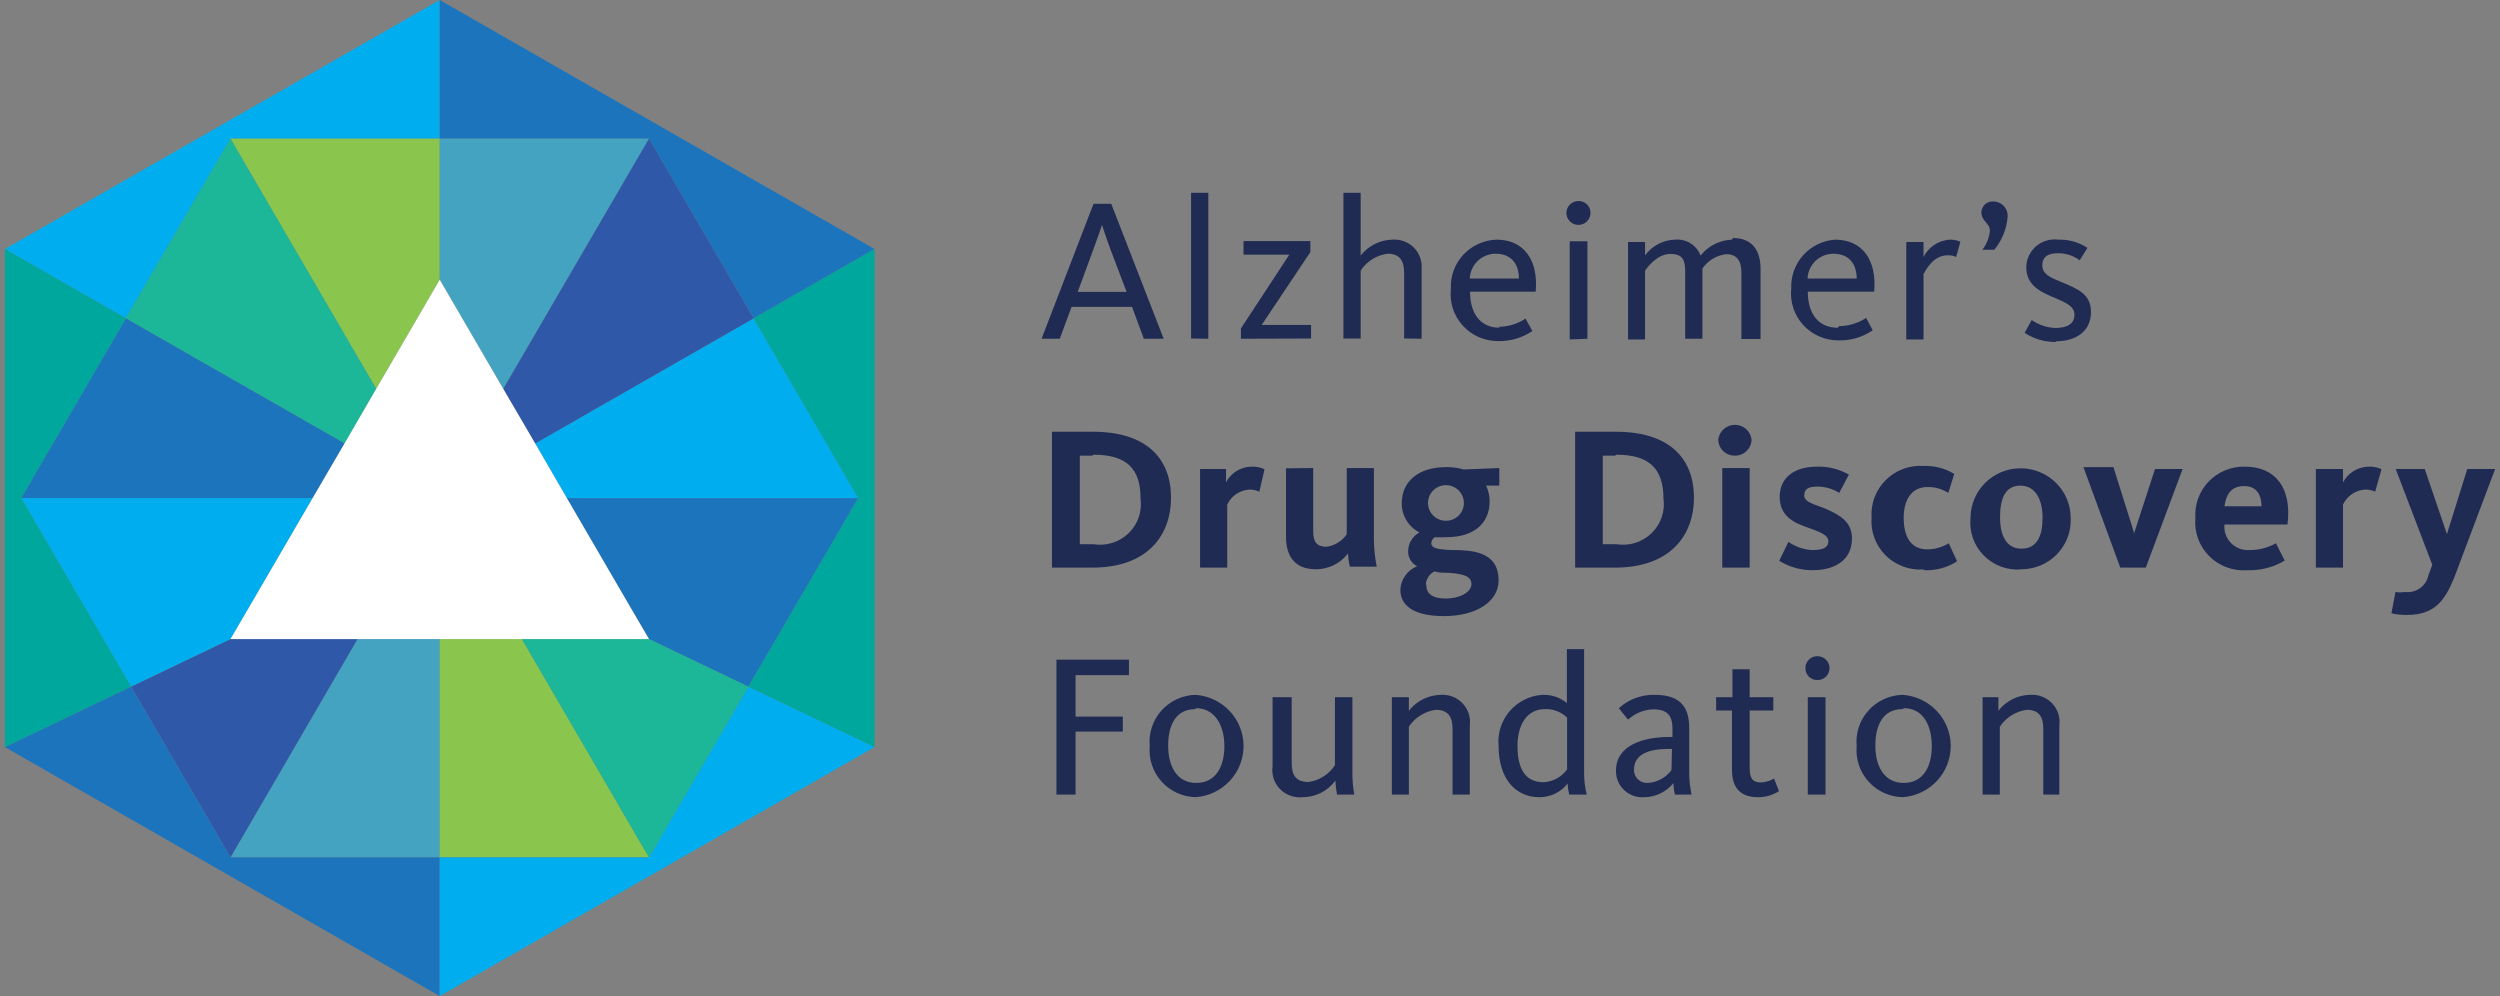 <svg width="256" height="102" viewBox="0 0 256 102" fill="none" xmlns="http://www.w3.org/2000/svg">
<rect x="0" y="0" width="256" height="102" fill="#808080" stroke="none"/>
<g clip-path="url(#clip0_799_8570)">
<path d="M23.598 14.201H45.028V0L0.5 25.5L12.884 32.601" fill="#00AEEF"/>
<path d="M45.027 0V14.201H66.457L77.171 32.601L89.555 25.5L45.027 0Z" fill="#1C75BC"/>
<path d="M58.039 51L64.545 62.178L66.456 65.441L76.421 70.215L76.639 70.311L77.171 69.399L87.885 51H58.039Z" fill="#1C75BC"/>
<path d="M45.029 65.441H36.612L23.6 87.798H45.029V65.441Z" fill="#43A3C1"/>
<path d="M36.611 65.441H23.599L13.416 70.311L13.489 70.431L23.599 87.798L36.611 65.441Z" fill="#2F59A8"/>
<path d="M45.027 65.441V87.798H66.457L53.444 65.441" fill="#8AC64E"/>
<path d="M38.523 39.821L45.029 28.642V14.201H23.6" fill="#8AC64E"/>
<path d="M45.027 14.201V28.642L51.534 39.821L66.457 14.201" fill="#43A3C1"/>
<path d="M12.883 32.601L19.631 36.463L35.28 45.411L38.521 39.821L23.598 14.201L12.883 32.601Z" fill="#1CB699"/>
<path d="M70.422 36.463L54.798 45.41L58.039 51H87.885L77.171 32.6" fill="#00AEEF"/>
<path d="M51.533 39.821L54.798 45.411L70.423 36.463L77.171 32.601L66.456 14.201L51.533 39.821Z" fill="#2F59A8"/>
<path d="M32.014 51H2.168L12.883 69.399L13.415 70.311L23.597 65.441L25.508 62.178L32.014 51Z" fill="#00AEEF"/>
<path d="M32.014 51L35.279 45.41L19.631 36.463L12.883 32.6L2.168 51H32.014Z" fill="#1C75BC"/>
<path d="M45.028 87.799H23.598L13.488 70.431L13.416 70.311L0.5 76.5L45.028 102" fill="#1C75BC"/>
<path d="M12.884 69.399L2.169 51L12.884 32.6L0.5 25.5V76.5L13.416 70.311" fill="#00A79D"/>
<path d="M76.567 70.431L66.457 87.799H45.027V102L89.555 76.5L76.639 70.311" fill="#00AEEF"/>
<path d="M77.173 32.6L87.887 51L77.173 69.399L76.641 70.311L89.556 76.5V25.5L77.173 32.6Z" fill="#00A79D"/>
<path d="M76.64 70.311L76.423 70.215L66.458 65.441H53.445L66.458 87.798L76.568 70.431L76.64 70.311Z" fill="#1CB699"/>
<path d="M51.535 39.821L45.029 28.642L38.523 39.821L35.282 45.411L32.017 51L25.51 62.179L23.6 65.441H36.612H45.029H53.446H66.458L64.548 62.179L58.041 51L54.8 45.411L51.535 39.821Z" fill="white"/>
<path d="M108.519 34.688H106.656L111.977 20.87H113.791L119.161 34.688H117.129L115.92 31.425H109.728L108.519 34.688ZM113.67 25.428C113.235 24.253 112.848 23.029 112.848 23.029C112.848 23.029 112.437 24.277 112.002 25.428L110.357 29.89H115.363L113.67 25.428ZM123.732 34.688V19.743H121.966V34.664L123.732 34.688ZM134.253 34.664V33.272H129.198L134.181 25.812V24.684H127.336V26.076H132.028L127.07 33.632V34.688L134.253 34.664ZM145.573 34.688V27.491C145.602 27.094 145.544 26.695 145.403 26.323C145.263 25.95 145.042 25.612 144.757 25.331C144.472 25.051 144.13 24.835 143.753 24.699C143.376 24.562 142.973 24.508 142.573 24.54C141.945 24.555 141.327 24.709 140.766 24.991C140.205 25.273 139.715 25.677 139.332 26.172V19.743H137.567V34.664H139.332V27.707C139.639 27.238 140.044 26.841 140.52 26.543C140.996 26.245 141.532 26.053 142.09 25.98C143.347 25.98 143.783 26.723 143.783 27.923V34.664L145.573 34.688ZM153.457 33.464C154.44 33.459 155.399 33.167 156.215 32.625L156.916 33.896C155.885 34.597 154.658 34.958 153.409 34.928C152.726 34.932 152.051 34.792 151.426 34.519C150.802 34.246 150.243 33.844 149.786 33.341C149.329 32.838 148.984 32.245 148.775 31.601C148.566 30.956 148.497 30.275 148.572 29.602C148.536 28.962 148.63 28.322 148.848 27.718C149.066 27.115 149.403 26.561 149.841 26.089C150.278 25.617 150.806 25.237 151.394 24.971C151.982 24.705 152.618 24.559 153.264 24.54C156.045 24.54 157.545 26.628 157.255 29.866H150.531C150.531 31.905 151.426 33.56 153.578 33.56L153.457 33.464ZM155.537 28.523C155.537 27.179 154.884 25.98 153.119 25.98C152.438 25.992 151.788 26.262 151.302 26.735C150.816 27.208 150.531 27.848 150.507 28.523H155.537ZM161.633 23.029C161.471 23.029 161.31 22.997 161.16 22.936C161.011 22.875 160.875 22.784 160.76 22.671C160.646 22.557 160.555 22.422 160.493 22.274C160.431 22.125 160.399 21.966 160.399 21.806C160.399 21.645 160.431 21.486 160.493 21.338C160.555 21.189 160.646 21.054 160.76 20.941C160.875 20.827 161.011 20.737 161.16 20.675C161.31 20.614 161.471 20.582 161.633 20.582C161.795 20.579 161.957 20.608 162.108 20.669C162.26 20.729 162.397 20.819 162.512 20.933C162.627 21.048 162.718 21.184 162.779 21.334C162.84 21.484 162.869 21.644 162.866 21.806C162.866 22.13 162.736 22.441 162.505 22.671C162.273 22.9 161.96 23.029 161.633 23.029ZM160.738 34.76V24.708H162.552V34.688L160.738 34.76ZM177.354 24.54C176.73 24.563 176.119 24.721 175.563 25.003C175.008 25.285 174.521 25.684 174.137 26.172C173.943 25.653 173.582 25.212 173.11 24.917C172.637 24.622 172.08 24.49 171.525 24.54C170.923 24.556 170.332 24.709 169.8 24.988C169.267 25.267 168.806 25.664 168.453 26.148V24.78H166.712V34.76H168.453V27.707C168.671 27.419 169.663 26.004 171.041 26.004C172.42 26.004 172.565 26.747 172.565 27.947V34.688H174.331V27.491C174.606 27.091 174.964 26.753 175.381 26.5C175.798 26.248 176.264 26.087 176.749 26.028C177.959 26.028 178.321 26.819 178.321 27.971V34.712H180.28V27.515C180.28 25.716 179.482 24.372 177.451 24.372L177.354 24.54ZM188.335 33.392C189.317 33.387 190.276 33.095 191.092 32.553L191.769 33.824C190.738 34.525 189.511 34.886 188.262 34.856C187.579 34.86 186.904 34.721 186.279 34.447C185.655 34.174 185.096 33.772 184.639 33.269C184.182 32.766 183.837 32.173 183.628 31.529C183.419 30.884 183.35 30.203 183.425 29.53C183.371 28.281 183.812 27.061 184.652 26.129C185.492 25.197 186.666 24.627 187.923 24.54C190.705 24.54 192.204 26.628 191.914 29.866H185.118C185.118 31.905 186.037 33.56 188.189 33.56L188.335 33.392ZM190.124 28.523C190.124 27.179 189.471 25.98 187.706 25.98C187.025 25.992 186.375 26.262 185.889 26.735C185.403 27.208 185.118 27.848 185.094 28.523H190.124ZM200.742 24.756C200.394 24.598 200.013 24.524 199.63 24.54C199.069 24.582 198.529 24.768 198.063 25.079C197.596 25.39 197.219 25.816 196.969 26.316V24.78H195.204V34.76H196.969V28.067C197.139 27.755 197.937 26.148 199.388 26.148C199.704 26.121 200.021 26.179 200.307 26.316L200.742 24.756ZM204.225 25.572C205.005 24.612 205.477 23.442 205.58 22.213C205.596 22.014 205.571 21.812 205.506 21.622C205.441 21.432 205.337 21.258 205.201 21.109C205.065 20.961 204.899 20.841 204.715 20.759C204.53 20.677 204.331 20.633 204.129 20.63C203.973 20.617 203.817 20.636 203.669 20.685C203.522 20.734 203.386 20.813 203.27 20.916C203.155 21.02 203.062 21.146 202.997 21.286C202.932 21.427 202.898 21.579 202.895 21.734C202.895 22.693 203.766 22.813 203.766 23.629C203.702 24.337 203.433 25.012 202.992 25.572H204.225ZM210.465 34.952C212.715 34.952 214.118 33.824 214.118 31.953C214.118 30.082 212.691 29.554 211.094 28.882C209.958 28.427 209.135 28.067 209.135 27.179C209.135 26.292 209.691 25.932 210.756 25.932C211.549 25.927 212.322 26.179 212.957 26.651L213.755 25.38C212.875 24.8 211.835 24.507 210.78 24.54C210.374 24.486 209.96 24.518 209.567 24.634C209.174 24.749 208.81 24.946 208.5 25.211C208.189 25.476 207.938 25.804 207.764 26.172C207.59 26.54 207.497 26.941 207.49 27.347C207.49 29.002 208.603 29.746 210.151 30.394C211.699 31.041 212.425 31.377 212.425 32.265C212.425 33.152 211.675 33.584 210.465 33.584C209.597 33.55 208.757 33.267 208.047 32.769L207.321 34.088C208.292 34.715 209.428 35.04 210.586 35.023L210.465 34.952ZM111.856 58.125H107.72V44.211H111.929C117.419 44.211 119.911 46.97 119.911 50.952C119.911 54.934 117.395 58.125 111.856 58.125ZM111.856 46.658H110.574V55.726H111.953C112.6 55.833 113.263 55.788 113.889 55.595C114.516 55.401 115.087 55.065 115.558 54.612C116.029 54.159 116.386 53.602 116.6 52.987C116.814 52.373 116.879 51.717 116.79 51.072C116.815 47.929 115.291 46.562 111.977 46.562L111.856 46.658ZM129.488 48.049C129.059 47.848 128.584 47.757 128.11 47.785C127.576 47.801 127.057 47.958 126.606 48.241C126.155 48.523 125.789 48.921 125.546 49.393V48.025H122.886V58.125H125.667V51.672C125.865 51.246 126.173 50.88 126.56 50.611C126.946 50.341 127.397 50.178 127.868 50.136C128.244 50.113 128.619 50.187 128.956 50.352L129.488 48.049ZM131.689 47.953V55.006C131.689 56.853 132.512 58.293 134.737 58.293C135.374 58.297 136.002 58.154 136.574 57.875C137.145 57.596 137.642 57.189 138.026 56.685C138.057 57.137 138.121 57.586 138.22 58.029H140.977C140.783 57.073 140.686 56.101 140.687 55.126V47.929H137.905V54.718C137.667 55.062 137.359 55.353 137.001 55.572C136.642 55.791 136.242 55.933 135.825 55.99C134.834 55.99 134.471 55.462 134.471 54.454V47.929L131.689 47.953ZM153.53 47.929V49.729H152.176C152.42 50.238 152.545 50.796 152.538 51.36C152.538 53.519 150.99 55.006 148.161 55.006C147.75 55.033 147.338 55.033 146.927 55.006C146.826 55.073 146.74 55.162 146.678 55.265C146.615 55.369 146.576 55.485 146.564 55.606C146.564 56.134 147.145 56.254 148.62 56.325C150.724 56.325 153.457 56.445 153.457 59.444C153.457 61.579 151.208 63.09 147.87 63.09C145.065 63.09 143.396 62.203 143.396 60.38C143.422 59.859 143.597 59.357 143.901 58.932C144.206 58.507 144.626 58.177 145.113 57.981C144.828 57.839 144.59 57.619 144.427 57.346C144.264 57.074 144.183 56.762 144.194 56.445C144.195 56.051 144.303 55.665 144.508 55.327C144.712 54.989 145.005 54.712 145.355 54.526C144.799 54.24 144.334 53.806 144.013 53.272C143.693 52.737 143.529 52.125 143.541 51.504C143.541 49.321 145.234 47.834 148.064 47.834C148.677 47.821 149.289 47.902 149.878 48.073L153.53 47.929ZM146.056 59.924C146.056 60.739 146.613 61.291 148.04 61.291C149.467 61.291 150.676 60.644 150.676 59.804C150.676 58.964 149.733 58.748 148.257 58.652C147.774 58.652 147.314 58.652 146.879 58.508C146.642 58.636 146.439 58.818 146.288 59.04C146.137 59.261 146.041 59.514 146.008 59.78L146.056 59.924ZM149.902 51.504C149.902 51.02 149.708 50.556 149.364 50.215C149.019 49.873 148.551 49.681 148.064 49.681C147.576 49.681 147.109 49.873 146.764 50.215C146.419 50.556 146.226 51.02 146.226 51.504C146.226 51.987 146.419 52.451 146.764 52.793C147.109 53.135 147.576 53.327 148.064 53.327C148.551 53.327 149.019 53.135 149.364 52.793C149.708 52.451 149.902 51.987 149.902 51.504ZM165.381 58.125H161.294V44.211H165.502C170.969 44.211 173.46 46.97 173.46 50.952C173.46 54.934 170.92 58.125 165.381 58.125ZM165.381 46.658H164.124V55.726H165.502C166.149 55.833 166.813 55.788 167.439 55.595C168.065 55.401 168.636 55.065 169.107 54.612C169.578 54.159 169.935 53.602 170.149 52.987C170.363 52.373 170.428 51.717 170.34 51.072C170.34 47.929 168.816 46.562 165.502 46.562L165.381 46.658ZM177.644 46.658C177.423 46.661 177.203 46.621 176.998 46.539C176.793 46.457 176.606 46.336 176.448 46.182C176.291 46.028 176.166 45.844 176.08 45.642C175.995 45.439 175.951 45.222 175.951 45.003C176.001 44.589 176.202 44.208 176.516 43.931C176.83 43.654 177.236 43.501 177.656 43.501C178.076 43.501 178.482 43.654 178.796 43.931C179.111 44.208 179.312 44.589 179.361 45.003C179.358 45.223 179.311 45.441 179.223 45.644C179.135 45.846 179.008 46.029 178.848 46.183C178.689 46.337 178.501 46.458 178.294 46.539C178.087 46.621 177.866 46.661 177.644 46.658ZM176.362 58.125V47.929H179.168V58.125H176.362ZM185.602 58.389C188.02 58.389 189.641 57.261 189.641 55.15C189.641 53.447 188.456 52.751 186.859 52.056C185.674 51.6 184.755 51.408 184.755 50.736C184.755 50.064 185.166 49.825 186.158 49.825C186.93 49.838 187.683 50.062 188.335 50.472L189.326 48.601C188.336 48.032 187.205 47.749 186.061 47.785C183.642 47.785 182.24 48.985 182.24 50.88C182.24 52.415 183.11 53.279 184.658 53.855C186.206 54.43 187.222 54.718 187.222 55.414C187.222 56.11 186.617 56.325 185.553 56.325C184.683 56.279 183.844 55.987 183.134 55.486L182.191 57.429C183.279 58.097 184.541 58.431 185.819 58.389H185.602ZM197.114 58.389C198.279 58.428 199.428 58.109 200.404 57.477L199.557 55.63C198.895 56.034 198.134 56.25 197.356 56.254C195.615 56.254 194.938 54.886 194.938 53.015C194.938 51.144 195.784 49.873 197.356 49.873C198.118 49.854 198.868 50.063 199.509 50.472L200.114 48.529C199.178 47.958 198.092 47.674 196.993 47.714C196.279 47.664 195.561 47.767 194.89 48.016C194.219 48.264 193.609 48.653 193.102 49.156C192.596 49.658 192.204 50.263 191.953 50.929C191.702 51.595 191.598 52.306 191.648 53.015C191.595 53.716 191.694 54.421 191.938 55.081C192.182 55.742 192.565 56.343 193.062 56.845C193.559 57.347 194.158 57.738 194.819 57.991C195.48 58.245 196.189 58.356 196.897 58.316L197.114 58.389ZM206.886 58.316C206.186 58.358 205.485 58.249 204.832 57.995C204.179 57.742 203.589 57.35 203.103 56.849C202.618 56.346 202.248 55.746 202.02 55.088C201.792 54.43 201.711 53.731 201.782 53.039C201.782 51.69 202.323 50.397 203.284 49.443C204.246 48.489 205.55 47.953 206.91 47.953C208.27 47.953 209.574 48.489 210.536 49.443C211.497 50.397 212.038 51.69 212.038 53.039C212.071 53.725 211.962 54.411 211.716 55.054C211.471 55.697 211.095 56.283 210.612 56.776C210.129 57.268 209.549 57.657 208.908 57.918C208.267 58.179 207.579 58.306 206.886 58.293V58.316ZM206.886 49.729C205.338 49.729 204.806 51.048 204.806 52.943C204.806 54.838 205.435 56.182 207.007 56.182C208.579 56.182 209.159 54.91 209.159 53.015C209.159 51.12 208.41 49.729 206.886 49.729ZM218.52 54.526L216.415 47.834H213.344L217.117 58.125H219.729L223.502 48.025H220.672L218.495 54.718L218.52 54.526ZM230.395 56.325C231.328 56.327 232.245 56.087 233.056 55.63L233.951 57.405C232.807 58.09 231.488 58.431 230.153 58.389C229.432 58.447 228.707 58.349 228.028 58.101C227.349 57.852 226.733 57.459 226.224 56.949C225.715 56.439 225.324 55.825 225.079 55.15C224.835 54.474 224.742 53.754 224.808 53.039C224.761 52.357 224.857 51.673 225.092 51.031C225.326 50.388 225.692 49.801 226.168 49.307C226.643 48.813 227.218 48.422 227.854 48.16C228.49 47.898 229.174 47.771 229.863 47.785C233.032 47.785 234.7 49.968 234.241 53.711H227.783C227.75 54.06 227.795 54.413 227.914 54.743C228.033 55.074 228.224 55.374 228.473 55.624C228.722 55.873 229.023 56.065 229.356 56.186C229.688 56.308 230.043 56.355 230.395 56.325ZM231.58 51.84C231.58 50.712 231.097 49.777 229.815 49.777C228.533 49.777 227.977 50.52 227.783 51.84H231.58ZM243.867 48.049C243.437 47.848 242.963 47.757 242.489 47.785C241.956 47.806 241.439 47.965 240.989 48.247C240.539 48.529 240.172 48.925 239.925 49.393V48.025H237.143V58.125H239.925V51.672C240.123 51.246 240.431 50.88 240.817 50.611C241.204 50.341 241.655 50.178 242.126 50.136C242.501 50.113 242.877 50.187 243.214 50.352L243.867 48.049ZM249.067 57.837L248.68 58.868C248.58 59.412 248.273 59.896 247.823 60.222C247.373 60.548 246.814 60.69 246.262 60.62C245.941 60.672 245.615 60.672 245.294 60.62L244.883 62.802C245.398 62.92 245.926 62.977 246.455 62.97C249.237 62.97 250.301 61.603 251.293 59.204L255.501 48.025H252.647L250.567 54.694L248.293 48.025H245.318L249.067 57.837ZM115.605 69.135V67.552H108.18V81.37H110.139V74.917H114.976V73.382H110.139V69.135H115.605ZM122.571 81.634C121.897 81.636 121.231 81.499 120.614 81.232C119.996 80.964 119.442 80.572 118.987 80.079C118.532 79.587 118.185 79.006 117.969 78.373C117.753 77.74 117.673 77.069 117.734 76.404C117.671 75.751 117.743 75.091 117.947 74.467C118.151 73.843 118.482 73.266 118.92 72.774C119.357 72.281 119.892 71.883 120.491 71.604C121.09 71.325 121.74 71.171 122.402 71.15C123.742 71.24 124.997 71.832 125.914 72.805C126.831 73.778 127.341 75.06 127.341 76.392C127.341 77.724 126.831 79.006 125.914 79.979C124.997 80.952 123.742 81.544 122.402 81.634H122.571ZM122.402 72.614C120.394 72.614 119.62 74.269 119.62 76.356C119.62 78.443 120.491 80.17 122.499 80.17C124.506 80.17 125.377 78.491 125.377 76.404C125.377 74.317 124.433 72.518 122.45 72.518L122.402 72.614ZM130.311 71.39V78.467C130.25 78.884 130.286 79.31 130.415 79.712C130.545 80.113 130.765 80.48 131.058 80.785C131.352 81.09 131.711 81.325 132.11 81.472C132.508 81.619 132.935 81.674 133.358 81.634C134.019 81.638 134.671 81.486 135.26 81.19C135.849 80.894 136.358 80.462 136.744 79.93C136.763 80.414 136.819 80.895 136.914 81.37H138.679C138.543 80.626 138.479 79.871 138.486 79.115V71.39H136.696V78.347C136.398 78.813 136.002 79.209 135.534 79.507C135.066 79.806 134.538 79.999 133.987 80.074C132.681 80.074 132.27 79.355 132.27 78.131V71.39H130.311ZM150.507 81.37V74.293C150.561 73.884 150.524 73.468 150.397 73.075C150.269 72.682 150.056 72.323 149.771 72.022C149.486 71.721 149.137 71.487 148.75 71.336C148.363 71.185 147.947 71.122 147.532 71.15C146.899 71.163 146.277 71.316 145.712 71.598C145.147 71.881 144.653 72.285 144.267 72.782V71.39H142.525V81.37H144.267V74.413C144.575 73.947 144.981 73.551 145.457 73.253C145.932 72.955 146.467 72.762 147.024 72.686C148.306 72.686 148.741 73.429 148.741 74.629V81.37H150.507ZM158.029 71.15C158.91 71.136 159.768 71.433 160.447 71.99V66.473H162.213V79.187C162.214 79.922 162.304 80.655 162.479 81.37H160.689C160.597 81 160.54 80.623 160.52 80.242C160.177 80.68 159.737 81.034 159.233 81.275C158.73 81.516 158.177 81.639 157.618 81.634C155.199 81.634 153.457 79.739 153.457 76.404C153.394 75.768 153.46 75.126 153.651 74.515C153.842 73.904 154.153 73.338 154.568 72.848C154.983 72.359 155.492 71.957 156.065 71.665C156.639 71.374 157.265 71.199 157.908 71.15H158.029ZM158.053 80.098C158.531 80.075 158.997 79.945 159.416 79.716C159.835 79.487 160.196 79.167 160.472 78.779V73.477C160.17 73.19 159.814 72.965 159.423 72.817C159.033 72.668 158.616 72.599 158.198 72.614C156.384 72.614 155.392 74.173 155.392 76.38C155.392 78.587 156.094 80.098 158.053 80.098ZM171.525 81.37C171.418 80.987 171.361 80.592 171.356 80.194C170.998 80.637 170.546 80.996 170.031 81.245C169.517 81.494 168.953 81.627 168.381 81.634C168.004 81.664 167.625 81.615 167.269 81.491C166.912 81.366 166.587 81.168 166.313 80.91C166.039 80.652 165.823 80.34 165.679 79.993C165.535 79.646 165.467 79.273 165.478 78.899C165.478 76.284 168.356 75.469 170.848 75.469H171.259V74.605C171.259 73.405 170.848 72.638 169.324 72.638C168.352 72.658 167.421 73.034 166.712 73.693L165.768 72.518C166.763 71.613 168.071 71.124 169.421 71.15C171.839 71.15 172.976 72.182 172.976 74.533V78.971C172.965 79.777 173.046 80.582 173.218 81.37H171.525ZM171.21 76.692H170.848C168.792 76.692 167.316 77.244 167.316 78.851C167.316 79.032 167.353 79.212 167.426 79.379C167.499 79.546 167.606 79.696 167.74 79.82C167.874 79.943 168.032 80.038 168.205 80.099C168.377 80.159 168.561 80.183 168.743 80.17C169.22 80.141 169.683 80.007 170.101 79.779C170.52 79.551 170.882 79.234 171.162 78.851L171.21 76.692ZM177.354 72.758V78.875C177.354 80.602 178.176 81.634 179.99 81.634C180.763 81.647 181.521 81.43 182.167 81.01L181.659 79.715C181.253 79.968 180.785 80.109 180.305 80.122C179.434 80.122 179.168 79.642 179.168 78.659V72.758H181.587V71.39H179.168V68.536H177.402V71.39H175.733V72.758H177.354ZM186.085 69.639C185.924 69.639 185.765 69.607 185.617 69.546C185.468 69.484 185.334 69.393 185.221 69.279C185.109 69.165 185.02 69.031 184.961 68.882C184.902 68.734 184.873 68.575 184.876 68.416C184.873 68.256 184.902 68.098 184.961 67.949C185.02 67.801 185.109 67.666 185.221 67.552C185.334 67.438 185.468 67.348 185.617 67.286C185.765 67.224 185.924 67.192 186.085 67.192C186.249 67.189 186.412 67.219 186.565 67.278C186.717 67.339 186.856 67.428 186.973 67.542C187.09 67.656 187.183 67.792 187.247 67.942C187.31 68.092 187.343 68.253 187.343 68.416C187.343 68.579 187.31 68.74 187.247 68.89C187.183 69.04 187.09 69.176 186.973 69.29C186.856 69.403 186.717 69.493 186.565 69.553C186.412 69.613 186.249 69.642 186.085 69.639ZM185.118 81.37V71.39H186.932V81.37H185.118ZM194.962 81.634C194.288 81.636 193.621 81.499 193.004 81.232C192.387 80.964 191.833 80.572 191.378 80.079C190.922 79.587 190.576 79.006 190.36 78.373C190.144 77.74 190.064 77.069 190.124 76.404C190.061 75.749 190.135 75.088 190.34 74.462C190.546 73.835 190.879 73.258 191.319 72.765C191.759 72.273 192.297 71.875 192.898 71.597C193.5 71.319 194.153 71.167 194.817 71.15C196.156 71.24 197.412 71.832 198.329 72.805C199.246 73.778 199.756 75.06 199.756 76.392C199.756 77.724 199.246 79.006 198.329 79.979C197.412 80.952 196.156 81.544 194.817 81.634H194.962ZM194.817 72.614C192.809 72.614 192.035 74.269 192.035 76.356C192.035 78.443 192.93 80.17 194.938 80.17C196.945 80.17 197.816 78.491 197.816 76.404C197.816 74.317 196.945 72.518 194.962 72.518L194.817 72.614ZM210.877 81.37V74.293C210.931 73.884 210.894 73.468 210.767 73.075C210.639 72.682 210.426 72.323 210.141 72.022C209.856 71.721 209.507 71.487 209.12 71.336C208.733 71.185 208.317 71.122 207.902 71.15C207.268 71.16 206.646 71.311 206.08 71.594C205.514 71.876 205.021 72.282 204.636 72.782V71.39H203.016V81.37H204.782V74.413C205.09 73.947 205.496 73.551 205.972 73.253C206.447 72.955 206.982 72.762 207.539 72.686C208.821 72.686 209.232 73.429 209.232 74.629V81.37" fill="#202B53"/>
</g>
<defs>
<clipPath id="clip0_799_8570">
<rect width="255" height="102" fill="white" transform="translate(0.5)"/>
</clipPath>
</defs>
</svg>
